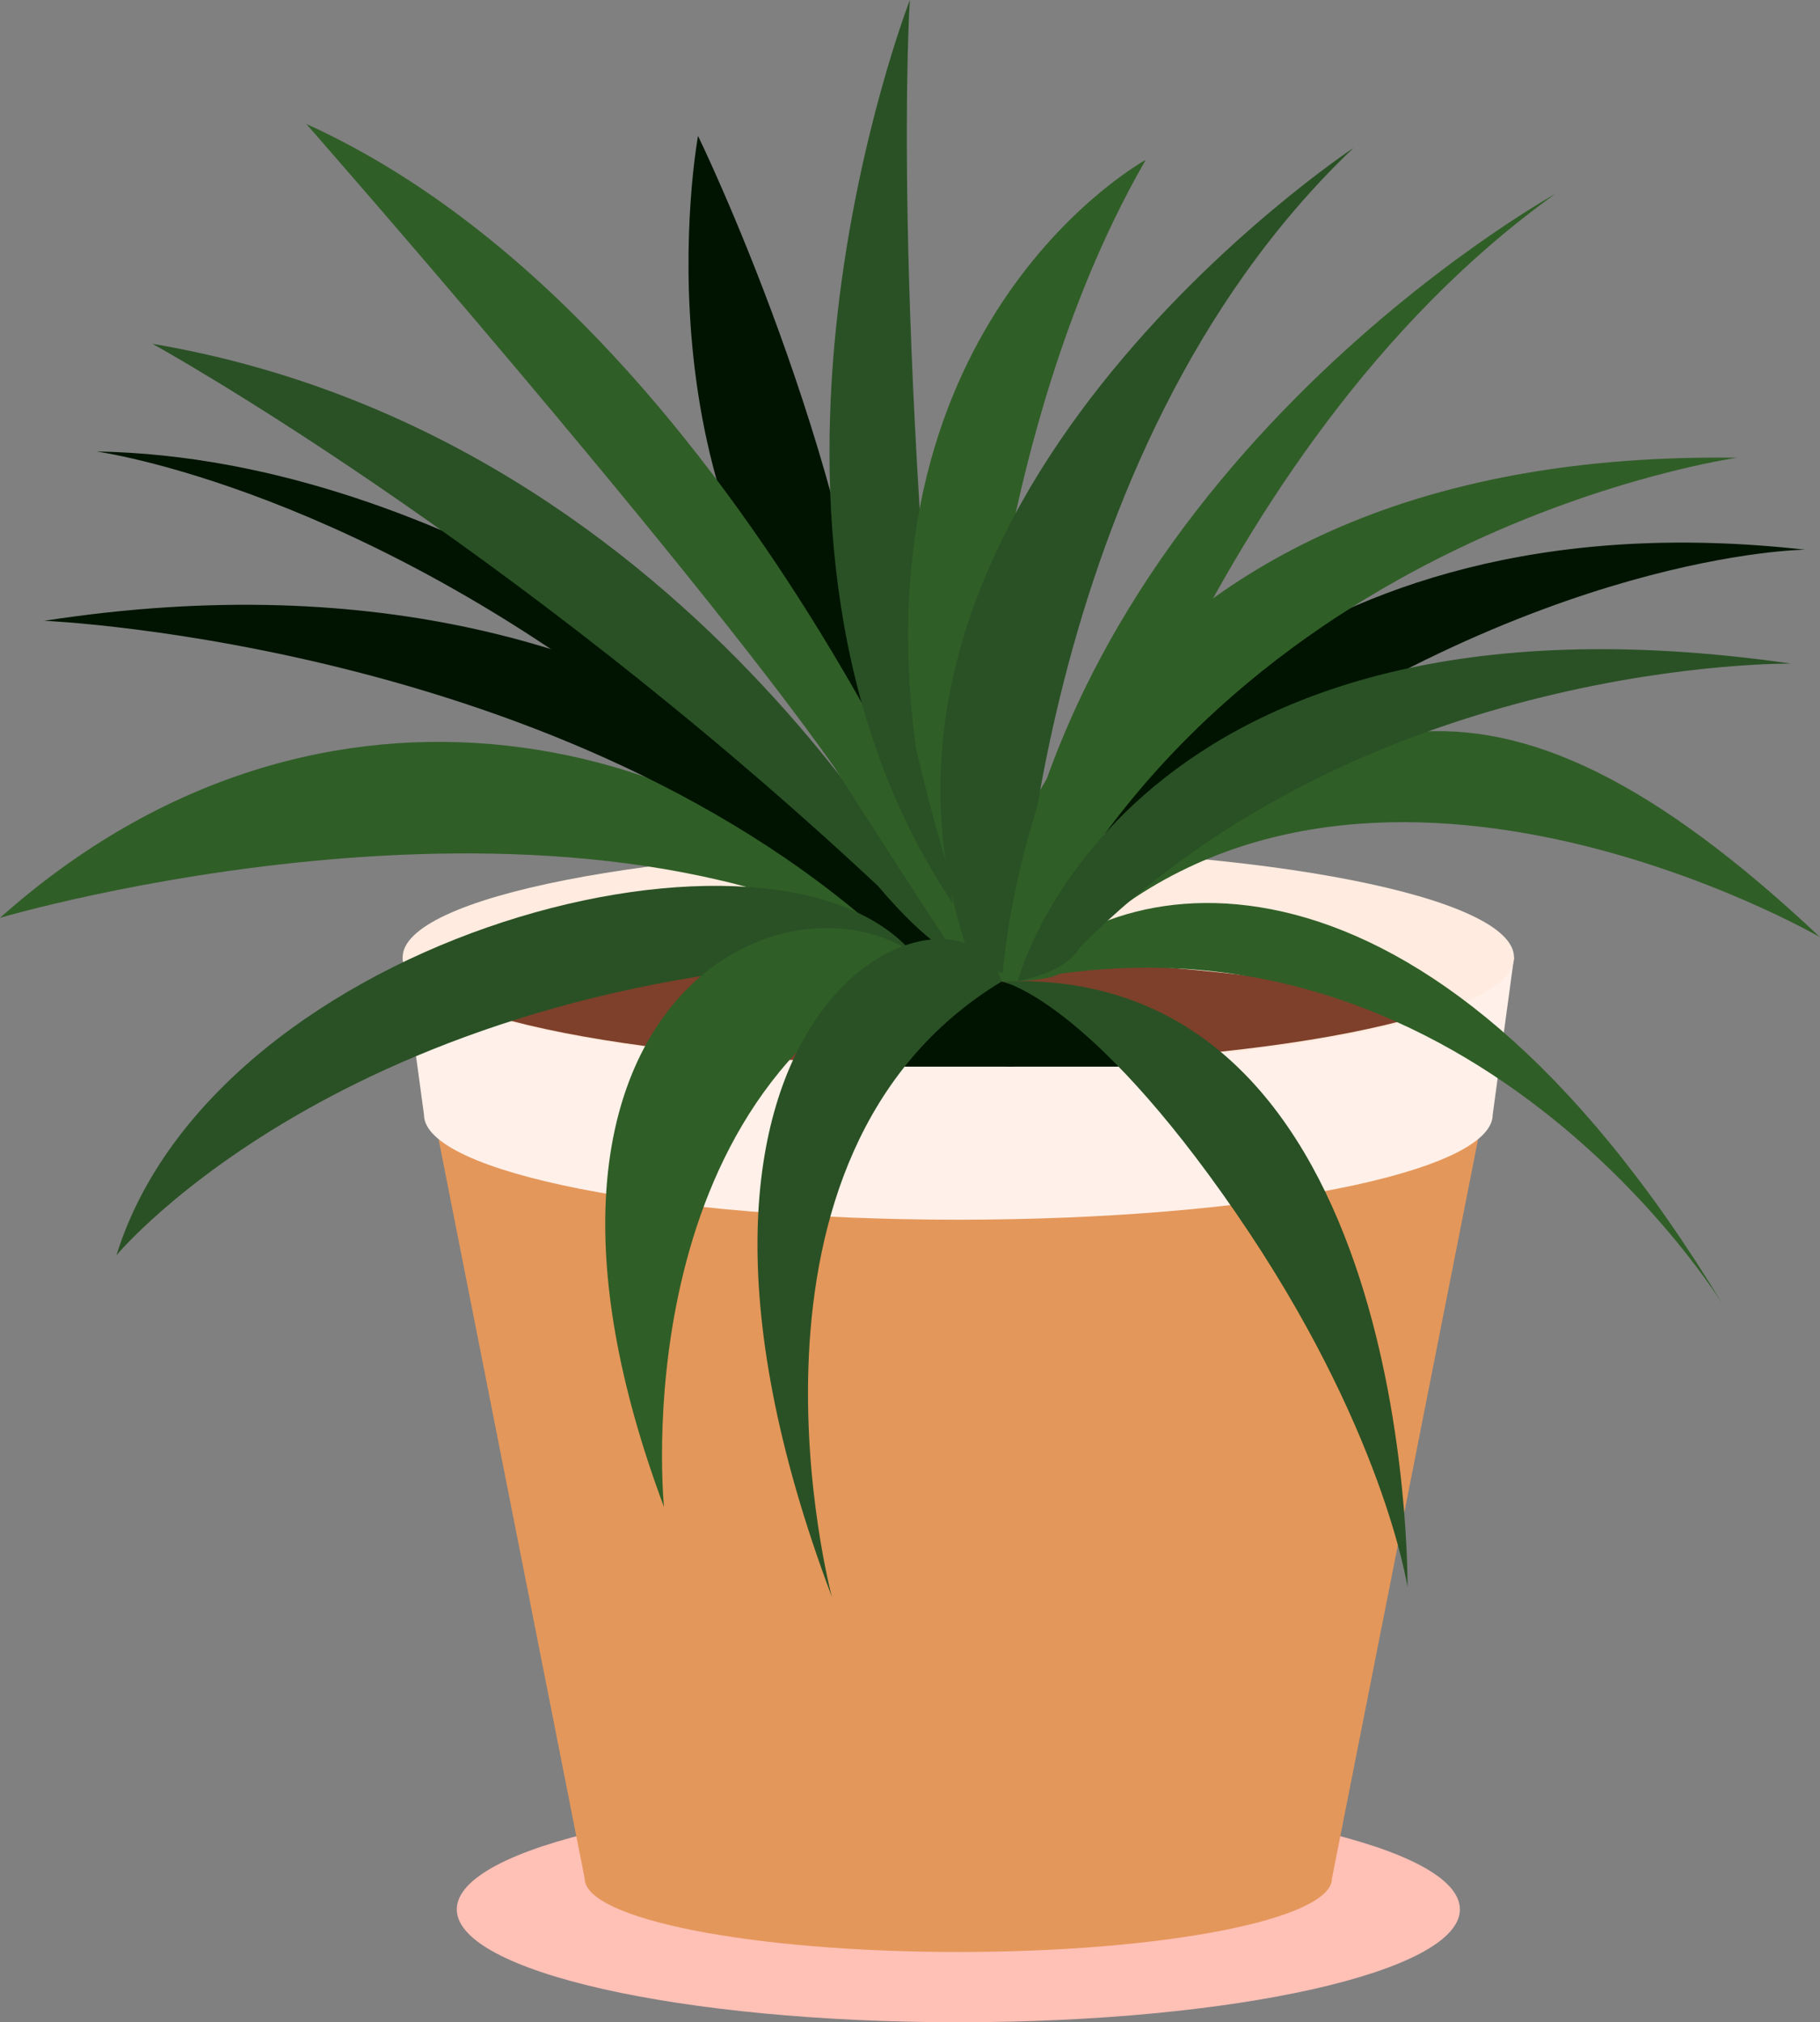 <?xml version="1.0" encoding="UTF-8" standalone="no"?>
<svg
   width="90.014pt"
   height="100pt"
   viewBox="0 0 90.014 100"
   version="1.1"
   id="svg341"
   sodipodi:docname="plant-3.svg"
   inkscape:version="1.3 (0e150ed6c4, 2023-07-21)"
   xmlns:inkscape="http://www.inkscape.org/namespaces/inkscape"
   xmlns:sodipodi="http://sodipodi.sourceforge.net/DTD/sodipodi-0.dtd"
   xmlns="http://www.w3.org/2000/svg"
   xmlns:svg="http://www.w3.org/2000/svg">
  <rect x="0" y="0" width="90.014" height="100" fill="#808080" stroke="none"/>
  <sodipodi:namedview
     id="namedview341"
     pagecolor="#ffffff"
     bordercolor="#000000"
     borderopacity="0.25"
     inkscape:showpageshadow="2"
     inkscape:pageopacity="0.0"
     inkscape:pagecheckerboard="0"
     inkscape:deskcolor="#d1d1d1"
     inkscape:document-units="pt"
     showgrid="false"
     inkscape:zoom="1.197"
     inkscape:cx="39.264829"
     inkscape:cy="63.492063"
     inkscape:window-width="1920"
     inkscape:window-height="1002"
     inkscape:window-x="-8"
     inkscape:window-y="-8"
     inkscape:window-maximized="1"
     inkscape:current-layer="svg341" />
  <defs
     id="defs64">
    <clipPath
       id="clip-0">
      <path
         clip-rule="nonzero"
         d="m 199,370 h 100 v 11 H 199 Z m 0,0"
         id="path1" />
    </clipPath>
    <clipPath
       id="clip-1">
      <path
         clip-rule="nonzero"
         d="m 199.125,370.574 c 0,5.395 22.242,9.77 49.676,9.77 27.438,0 49.676,-4.375 49.676,-9.77 0,-5.395 -22.238,-9.77 -49.676,-9.77 -27.434,0 -49.676,4.375 -49.676,9.77"
         id="path2" />
    </clipPath>
    <clipPath
       id="clip-2">
      <path
         clip-rule="nonzero"
         d="m 182,209 h 111 v 49 H 182 Z m 0,0"
         id="path3" />
    </clipPath>
    <clipPath
       id="clip-3">
      <path
         clip-rule="nonzero"
         d="m 198.043,52.789 c 0,0 -10.234,0 -19.543,11.656 -9.309,11.66 -8.676,7.266 -16.105,26.559 -7.434,19.289 -9.5,29.727 -10.25,40.934 -0.75,11.207 -2.719,15.168 1.418,34.895 4.137,19.723 3.828,19.277 8.938,29.555 5.113,10.277 2.914,22.754 6.398,31.855 3.484,9.105 9.734,7.477 10.793,17.098 1.062,9.625 7.785,11.098 16.957,11.715 9.168,0.613 13.785,8.086 22.867,4.941 9.082,-3.145 13.77,-32.406 13.77,-32.406 l -1.688,-10.453 c 0,0 3.055,10.453 10.91,15.406 7.855,4.953 14.258,21.418 26.484,22.234 12.227,0.82 8.766,-13.727 16.309,-19.367 7.543,-5.645 15.406,-26.27 9.25,-41.352 -6.152,-15.082 0.082,-26.664 -11.75,-38.512 -11.828,-11.852 -0.316,-25.41 -16.379,-40.473 -9,-8.449 -8.434,-16.941 -20.816,-25.617 -11.852,-8.305 -15.34,-38.852 -43.602,-38.855 -1.27,0 -2.586,0.062 -3.961,0.188"
         id="path4" />
    </clipPath>
    <clipPath
       id="clip-4">
      <path
         clip-rule="nonzero"
         d="m 169,197 h 128 v 34 H 169 Z m 0,0"
         id="path5" />
    </clipPath>
    <clipPath
       id="clip-5">
      <path
         clip-rule="nonzero"
         d="m 198.043,52.789 c 0,0 -10.234,0 -19.543,11.656 -9.309,11.66 -8.676,7.266 -16.105,26.559 -7.434,19.289 -9.5,29.727 -10.25,40.934 -0.75,11.207 -2.719,15.168 1.418,34.895 4.137,19.723 3.828,19.277 8.938,29.555 5.113,10.277 2.914,22.754 6.398,31.855 3.484,9.105 9.734,7.477 10.793,17.098 1.062,9.625 7.785,11.098 16.957,11.715 9.168,0.613 13.785,8.086 22.867,4.941 9.082,-3.145 13.77,-32.406 13.77,-32.406 l -1.688,-10.453 c 0,0 3.055,10.453 10.91,15.406 7.855,4.953 14.258,21.418 26.484,22.234 12.227,0.82 8.766,-13.727 16.309,-19.367 7.543,-5.645 15.406,-26.27 9.25,-41.352 -6.152,-15.082 0.082,-26.664 -11.75,-38.512 -11.828,-11.852 -0.316,-25.41 -16.379,-40.473 -9,-8.449 -8.434,-16.941 -20.816,-25.617 -11.852,-8.305 -15.34,-38.852 -43.602,-38.855 -1.27,0 -2.586,0.062 -3.961,0.188"
         id="path6" />
    </clipPath>
    <clipPath
       id="clip-6">
      <path
         clip-rule="nonzero"
         d="m 160,185 h 137 v 24 H 160 Z m 0,0"
         id="path7" />
    </clipPath>
    <clipPath
       id="clip-7">
      <path
         clip-rule="nonzero"
         d="m 198.043,52.789 c 0,0 -10.234,0 -19.543,11.656 -9.309,11.66 -8.676,7.266 -16.105,26.559 -7.434,19.289 -9.5,29.727 -10.25,40.934 -0.75,11.207 -2.719,15.168 1.418,34.895 4.137,19.723 3.828,19.277 8.938,29.555 5.113,10.277 2.914,22.754 6.398,31.855 3.484,9.105 9.734,7.477 10.793,17.098 1.062,9.625 7.785,11.098 16.957,11.715 9.168,0.613 13.785,8.086 22.867,4.941 9.082,-3.145 13.77,-32.406 13.77,-32.406 l -1.688,-10.453 c 0,0 3.055,10.453 10.91,15.406 7.855,4.953 14.258,21.418 26.484,22.234 12.227,0.82 8.766,-13.727 16.309,-19.367 7.543,-5.645 15.406,-26.27 9.25,-41.352 -6.152,-15.082 0.082,-26.664 -11.75,-38.512 -11.828,-11.852 -0.316,-25.41 -16.379,-40.473 -9,-8.449 -8.434,-16.941 -20.816,-25.617 -11.852,-8.305 -15.34,-38.852 -43.602,-38.855 -1.27,0 -2.586,0.062 -3.961,0.188"
         id="path8" />
    </clipPath>
    <clipPath
       id="clip-8">
      <path
         clip-rule="nonzero"
         d="m 151,159 h 142 v 26 H 151 Z m 0,0"
         id="path9" />
    </clipPath>
    <clipPath
       id="clip-9">
      <path
         clip-rule="nonzero"
         d="m 198.043,52.789 c 0,0 -10.234,0 -19.543,11.656 -9.309,11.66 -8.676,7.266 -16.105,26.559 -7.434,19.289 -9.5,29.727 -10.25,40.934 -0.75,11.207 -2.719,15.168 1.418,34.895 4.137,19.723 3.828,19.277 8.938,29.555 5.113,10.277 2.914,22.754 6.398,31.855 3.484,9.105 9.734,7.477 10.793,17.098 1.062,9.625 7.785,11.098 16.957,11.715 9.168,0.613 13.785,8.086 22.867,4.941 9.082,-3.145 13.77,-32.406 13.77,-32.406 l -1.688,-10.453 c 0,0 3.055,10.453 10.91,15.406 7.855,4.953 14.258,21.418 26.484,22.234 12.227,0.82 8.766,-13.727 16.309,-19.367 7.543,-5.645 15.406,-26.27 9.25,-41.352 -6.152,-15.082 0.082,-26.664 -11.75,-38.512 -11.828,-11.852 -0.316,-25.41 -16.379,-40.473 -9,-8.449 -8.434,-16.941 -20.816,-25.617 -11.852,-8.305 -15.34,-38.852 -43.602,-38.855 -1.27,0 -2.586,0.062 -3.961,0.188"
         id="path10" />
    </clipPath>
    <clipPath
       id="clip-10">
      <path
         clip-rule="nonzero"
         d="m 151,134 h 130 v 29 H 151 Z m 0,0"
         id="path11" />
    </clipPath>
    <clipPath
       id="clip-11">
      <path
         clip-rule="nonzero"
         d="m 198.043,52.789 c 0,0 -10.234,0 -19.543,11.656 -9.309,11.66 -8.676,7.266 -16.105,26.559 -7.434,19.289 -9.5,29.727 -10.25,40.934 -0.75,11.207 -2.719,15.168 1.418,34.895 4.137,19.723 3.828,19.277 8.938,29.555 5.113,10.277 2.914,22.754 6.398,31.855 3.484,9.105 9.734,7.477 10.793,17.098 1.062,9.625 7.785,11.098 16.957,11.715 9.168,0.613 13.785,8.086 22.867,4.941 9.082,-3.145 13.77,-32.406 13.77,-32.406 l -1.688,-10.453 c 0,0 3.055,10.453 10.91,15.406 7.855,4.953 14.258,21.418 26.484,22.234 12.227,0.82 8.766,-13.727 16.309,-19.367 7.543,-5.645 15.406,-26.27 9.25,-41.352 -6.152,-15.082 0.082,-26.664 -11.75,-38.512 -11.828,-11.852 -0.316,-25.41 -16.379,-40.473 -9,-8.449 -8.434,-16.941 -20.816,-25.617 -11.852,-8.305 -15.34,-38.852 -43.602,-38.855 -1.27,0 -2.586,0.062 -3.961,0.188"
         id="path12" />
    </clipPath>
    <clipPath
       id="clip-12">
      <path
         clip-rule="nonzero"
         d="m 151,112 h 119 v 34 H 151 Z m 0,0"
         id="path13" />
    </clipPath>
    <clipPath
       id="clip-13">
      <path
         clip-rule="nonzero"
         d="m 198.043,52.789 c 0,0 -10.234,0 -19.543,11.656 -9.309,11.66 -8.676,7.266 -16.105,26.559 -7.434,19.289 -9.5,29.727 -10.25,40.934 -0.75,11.207 -2.719,15.168 1.418,34.895 4.137,19.723 3.828,19.277 8.938,29.555 5.113,10.277 2.914,22.754 6.398,31.855 3.484,9.105 9.734,7.477 10.793,17.098 1.062,9.625 7.785,11.098 16.957,11.715 9.168,0.613 13.785,8.086 22.867,4.941 9.082,-3.145 13.77,-32.406 13.77,-32.406 l -1.688,-10.453 c 0,0 3.055,10.453 10.91,15.406 7.855,4.953 14.258,21.418 26.484,22.234 12.227,0.82 8.766,-13.727 16.309,-19.367 7.543,-5.645 15.406,-26.27 9.25,-41.352 -6.152,-15.082 0.082,-26.664 -11.75,-38.512 -11.828,-11.852 -0.316,-25.41 -16.379,-40.473 -9,-8.449 -8.434,-16.941 -20.816,-25.617 -11.852,-8.305 -15.34,-38.852 -43.602,-38.855 -1.27,0 -2.586,0.062 -3.961,0.188"
         id="path14" />
    </clipPath>
    <clipPath
       id="clip-14">
      <path
         clip-rule="nonzero"
         d="m 151,91 h 106 v 32 H 151 Z m 0,0"
         id="path15" />
    </clipPath>
    <clipPath
       id="clip-15">
      <path
         clip-rule="nonzero"
         d="m 198.043,52.789 c 0,0 -10.234,0 -19.543,11.656 -9.309,11.66 -8.676,7.266 -16.105,26.559 -7.434,19.289 -9.5,29.727 -10.25,40.934 -0.75,11.207 -2.719,15.168 1.418,34.895 4.137,19.723 3.828,19.277 8.938,29.555 5.113,10.277 2.914,22.754 6.398,31.855 3.484,9.105 9.734,7.477 10.793,17.098 1.062,9.625 7.785,11.098 16.957,11.715 9.168,0.613 13.785,8.086 22.867,4.941 9.082,-3.145 13.77,-32.406 13.77,-32.406 l -1.688,-10.453 c 0,0 3.055,10.453 10.91,15.406 7.855,4.953 14.258,21.418 26.484,22.234 12.227,0.82 8.766,-13.727 16.309,-19.367 7.543,-5.645 15.406,-26.27 9.25,-41.352 -6.152,-15.082 0.082,-26.664 -11.75,-38.512 -11.828,-11.852 -0.316,-25.41 -16.379,-40.473 -9,-8.449 -8.434,-16.941 -20.816,-25.617 -11.852,-8.305 -15.34,-38.852 -43.602,-38.855 -1.27,0 -2.586,0.062 -3.961,0.188"
         id="path16" />
    </clipPath>
    <clipPath
       id="clip-16">
      <path
         clip-rule="nonzero"
         d="m 162,77 h 82 v 31 h -82 z m 0,0"
         id="path17" />
    </clipPath>
    <clipPath
       id="clip-17">
      <path
         clip-rule="nonzero"
         d="m 198.043,52.789 c 0,0 -10.234,0 -19.543,11.656 -9.309,11.66 -8.676,7.266 -16.105,26.559 -7.434,19.289 -9.5,29.727 -10.25,40.934 -0.75,11.207 -2.719,15.168 1.418,34.895 4.137,19.723 3.828,19.277 8.938,29.555 5.113,10.277 2.914,22.754 6.398,31.855 3.484,9.105 9.734,7.477 10.793,17.098 1.062,9.625 7.785,11.098 16.957,11.715 9.168,0.613 13.785,8.086 22.867,4.941 9.082,-3.145 13.77,-32.406 13.77,-32.406 l -1.688,-10.453 c 0,0 3.055,10.453 10.91,15.406 7.855,4.953 14.258,21.418 26.484,22.234 12.227,0.82 8.766,-13.727 16.309,-19.367 7.543,-5.645 15.406,-26.27 9.25,-41.352 -6.152,-15.082 0.082,-26.664 -11.75,-38.512 -11.828,-11.852 -0.316,-25.41 -16.379,-40.473 -9,-8.449 -8.434,-16.941 -20.816,-25.617 -11.852,-8.305 -15.34,-38.852 -43.602,-38.855 -1.27,0 -2.586,0.062 -3.961,0.188"
         id="path18" />
    </clipPath>
    <clipPath
       id="clip-18">
      <path
         clip-rule="nonzero"
         d="m 171,62 h 63 v 24 h -63 z m 0,0"
         id="path19" />
    </clipPath>
    <clipPath
       id="clip-19">
      <path
         clip-rule="nonzero"
         d="m 198.043,52.789 c 0,0 -10.234,0 -19.543,11.656 -9.309,11.66 -8.676,7.266 -16.105,26.559 -7.434,19.289 -9.5,29.727 -10.25,40.934 -0.75,11.207 -2.719,15.168 1.418,34.895 4.137,19.723 3.828,19.277 8.938,29.555 5.113,10.277 2.914,22.754 6.398,31.855 3.484,9.105 9.734,7.477 10.793,17.098 1.062,9.625 7.785,11.098 16.957,11.715 9.168,0.613 13.785,8.086 22.867,4.941 9.082,-3.145 13.77,-32.406 13.77,-32.406 l -1.688,-10.453 c 0,0 3.055,10.453 10.91,15.406 7.855,4.953 14.258,21.418 26.484,22.234 12.227,0.82 8.766,-13.727 16.309,-19.367 7.543,-5.645 15.406,-26.27 9.25,-41.352 -6.152,-15.082 0.082,-26.664 -11.75,-38.512 -11.828,-11.852 -0.316,-25.41 -16.379,-40.473 -9,-8.449 -8.434,-16.941 -20.816,-25.617 -11.852,-8.305 -15.34,-38.852 -43.602,-38.855 -1.27,0 -2.586,0.062 -3.961,0.188"
         id="path20" />
    </clipPath>
    <clipPath
       id="clip-20">
      <path
         clip-rule="nonzero"
         d="m 301,245 h 125 v 11 H 301 Z m 0,0"
         id="path21" />
    </clipPath>
    <clipPath
       id="clip-21">
      <path
         clip-rule="nonzero"
         d="m 359.621,240.902 c -2.125,1.23 -4.004,0.871 -6.531,0.512 -5.172,-0.734 -13.055,-1.469 -31.254,11.406 0,0 -31.656,0.859 -40.164,4.344 -8.512,3.484 -21.105,11.988 -11.234,13.012 3.922,0.41 8.582,-0.895 13.633,-2.199 7.652,-1.973 16.199,-3.945 24.438,0.027 6.91,3.34 13.898,1.332 20.305,-0.676 6.262,-1.961 11.969,-3.922 16.512,-0.895 5.633,3.758 15.887,1.551 24.859,-0.66 5.664,-1.391 10.812,-2.785 13.969,-2.68 8.148,0.277 19.379,1.477 30.613,-5.93 11.234,-7.41 15.66,-2.023 9.191,-10.844 -6.469,-8.82 -21.988,-4.055 -31.246,-7.457 -3.48,-1.277 -8.102,-1.84 -12.859,-1.84 -7.91,0 -16.191,1.543 -20.23,3.879"
         id="path22" />
    </clipPath>
    <clipPath
       id="clip-22">
      <path
         clip-rule="nonzero"
         d="m 400,239 h 27 v 12 h -27 z m 0,0"
         id="path23" />
    </clipPath>
    <clipPath
       id="clip-23">
      <path
         clip-rule="nonzero"
         d="m 359.621,240.902 c -2.125,1.23 -4.004,0.871 -6.531,0.512 -5.172,-0.734 -13.055,-1.469 -31.254,11.406 0,0 -31.656,0.859 -40.164,4.344 -8.512,3.484 -21.105,11.988 -11.234,13.012 3.922,0.41 8.582,-0.895 13.633,-2.199 7.652,-1.973 16.199,-3.945 24.438,0.027 6.91,3.34 13.898,1.332 20.305,-0.676 6.262,-1.961 11.969,-3.922 16.512,-0.895 5.633,3.758 15.887,1.551 24.859,-0.66 5.664,-1.391 10.812,-2.785 13.969,-2.68 8.148,0.277 19.379,1.477 30.613,-5.93 11.234,-7.41 15.66,-2.023 9.191,-10.844 -6.469,-8.82 -21.988,-4.055 -31.246,-7.457 -3.48,-1.277 -8.102,-1.84 -12.859,-1.84 -7.91,0 -16.191,1.543 -20.23,3.879"
         id="path24" />
    </clipPath>
    <clipPath
       id="clip-24">
      <path
         clip-rule="nonzero"
         d="m 378,237 h 36 v 29 h -36 z m 0,0"
         id="path25" />
    </clipPath>
    <clipPath
       id="clip-25">
      <path
         clip-rule="nonzero"
         d="m 359.621,240.902 c -2.125,1.23 -4.004,0.871 -6.531,0.512 -5.172,-0.734 -13.055,-1.469 -31.254,11.406 0,0 -31.656,0.859 -40.164,4.344 -8.512,3.484 -21.105,11.988 -11.234,13.012 3.922,0.41 8.582,-0.895 13.633,-2.199 7.652,-1.973 16.199,-3.945 24.438,0.027 6.91,3.34 13.898,1.332 20.305,-0.676 6.262,-1.961 11.969,-3.922 16.512,-0.895 5.633,3.758 15.887,1.551 24.859,-0.66 5.664,-1.391 10.812,-2.785 13.969,-2.68 8.148,0.277 19.379,1.477 30.613,-5.93 11.234,-7.41 15.66,-2.023 9.191,-10.844 -6.469,-8.82 -21.988,-4.055 -31.246,-7.457 -3.48,-1.277 -8.102,-1.84 -12.859,-1.84 -7.91,0 -16.191,1.543 -20.23,3.879"
         id="path26" />
    </clipPath>
    <clipPath
       id="clip-26">
      <path
         clip-rule="nonzero"
         d="m 359,237 h 22 v 33 h -22 z m 0,0"
         id="path27" />
    </clipPath>
    <clipPath
       id="clip-27">
      <path
         clip-rule="nonzero"
         d="m 359.621,240.902 c -2.125,1.23 -4.004,0.871 -6.531,0.512 -5.172,-0.734 -13.055,-1.469 -31.254,11.406 0,0 -31.656,0.859 -40.164,4.344 -8.512,3.484 -21.105,11.988 -11.234,13.012 3.922,0.41 8.582,-0.895 13.633,-2.199 7.652,-1.973 16.199,-3.945 24.438,0.027 6.91,3.34 13.898,1.332 20.305,-0.676 6.262,-1.961 11.969,-3.922 16.512,-0.895 5.633,3.758 15.887,1.551 24.859,-0.66 5.664,-1.391 10.812,-2.785 13.969,-2.68 8.148,0.277 19.379,1.477 30.613,-5.93 11.234,-7.41 15.66,-2.023 9.191,-10.844 -6.469,-8.82 -21.988,-4.055 -31.246,-7.457 -3.48,-1.277 -8.102,-1.84 -12.859,-1.84 -7.91,0 -16.191,1.543 -20.23,3.879"
         id="path28" />
    </clipPath>
    <clipPath
       id="clip-28">
      <path
         clip-rule="nonzero"
         d="m 337,237 h 21 v 34 h -21 z m 0,0"
         id="path29" />
    </clipPath>
    <clipPath
       id="clip-29">
      <path
         clip-rule="nonzero"
         d="m 359.621,240.902 c -2.125,1.23 -4.004,0.871 -6.531,0.512 -5.172,-0.734 -13.055,-1.469 -31.254,11.406 0,0 -31.656,0.859 -40.164,4.344 -8.512,3.484 -21.105,11.988 -11.234,13.012 3.922,0.41 8.582,-0.895 13.633,-2.199 7.652,-1.973 16.199,-3.945 24.438,0.027 6.91,3.34 13.898,1.332 20.305,-0.676 6.262,-1.961 11.969,-3.922 16.512,-0.895 5.633,3.758 15.887,1.551 24.859,-0.66 5.664,-1.391 10.812,-2.785 13.969,-2.68 8.148,0.277 19.379,1.477 30.613,-5.93 11.234,-7.41 15.66,-2.023 9.191,-10.844 -6.469,-8.82 -21.988,-4.055 -31.246,-7.457 -3.48,-1.277 -8.102,-1.84 -12.859,-1.84 -7.91,0 -16.191,1.543 -20.23,3.879"
         id="path30" />
    </clipPath>
    <clipPath
       id="clip-30">
      <path
         clip-rule="nonzero"
         d="m 317,242 h 17 v 29 h -17 z m 0,0"
         id="path31" />
    </clipPath>
    <clipPath
       id="clip-31">
      <path
         clip-rule="nonzero"
         d="m 359.621,240.902 c -2.125,1.23 -4.004,0.871 -6.531,0.512 -5.172,-0.734 -13.055,-1.469 -31.254,11.406 0,0 -31.656,0.859 -40.164,4.344 -8.512,3.484 -21.105,11.988 -11.234,13.012 3.922,0.41 8.582,-0.895 13.633,-2.199 7.652,-1.973 16.199,-3.945 24.438,0.027 6.91,3.34 13.898,1.332 20.305,-0.676 6.262,-1.961 11.969,-3.922 16.512,-0.895 5.633,3.758 15.887,1.551 24.859,-0.66 5.664,-1.391 10.812,-2.785 13.969,-2.68 8.148,0.277 19.379,1.477 30.613,-5.93 11.234,-7.41 15.66,-2.023 9.191,-10.844 -6.469,-8.82 -21.988,-4.055 -31.246,-7.457 -3.48,-1.277 -8.102,-1.84 -12.859,-1.84 -7.91,0 -16.191,1.543 -20.23,3.879"
         id="path32" />
    </clipPath>
    <clipPath
       id="clip-32">
      <path
         clip-rule="nonzero"
         d="m 275,251 h 49 v 19 h -49 z m 0,0"
         id="path33" />
    </clipPath>
    <clipPath
       id="clip-33">
      <path
         clip-rule="nonzero"
         d="m 359.621,240.902 c -2.125,1.23 -4.004,0.871 -6.531,0.512 -5.172,-0.734 -13.055,-1.469 -31.254,11.406 0,0 -31.656,0.859 -40.164,4.344 -8.512,3.484 -21.105,11.988 -11.234,13.012 3.922,0.41 8.582,-0.895 13.633,-2.199 7.652,-1.973 16.199,-3.945 24.438,0.027 6.91,3.34 13.898,1.332 20.305,-0.676 6.262,-1.961 11.969,-3.922 16.512,-0.895 5.633,3.758 15.887,1.551 24.859,-0.66 5.664,-1.391 10.812,-2.785 13.969,-2.68 8.148,0.277 19.379,1.477 30.613,-5.93 11.234,-7.41 15.66,-2.023 9.191,-10.844 -6.469,-8.82 -21.988,-4.055 -31.246,-7.457 -3.48,-1.277 -8.102,-1.84 -12.859,-1.84 -7.91,0 -16.191,1.543 -20.23,3.879"
         id="path34" />
    </clipPath>
    <clipPath
       id="clip-34">
      <path
         clip-rule="nonzero"
         d="m 74,262 h 129 v 26 H 74 Z m 0,0"
         id="path35" />
    </clipPath>
    <clipPath
       id="clip-35">
      <path
         clip-rule="nonzero"
         d="m 139.918,260.07 c -8.512,3.535 -21.105,0.129 -38.125,6.598 -17.02,6.469 -20.766,11.367 -28.594,15.555 -7.828,4.188 8.852,8.273 29.273,7.594 20.426,-0.684 29.273,-3.066 38.805,-4.086 4.012,-0.43 7.543,0.59 11.582,1.609 5.555,1.398 12.066,2.797 22.117,0.434 17.363,-4.086 15.66,-12.594 34.043,-11.234 18.379,1.363 17.699,-6.125 8.848,-9.531 -8.848,-3.402 -24.168,1.02 -24.168,1.02 0,0 -6.469,0.344 -12.254,-4.762 -5.785,-5.109 -13.957,-2.723 -19.062,-2.043 -2.066,0.273 -4.742,-0.438 -7.766,-1.152 -2.562,-0.605 -5.379,-1.215 -8.273,-1.215 -2.121,0 -4.285,0.328 -6.426,1.215"
         id="path36" />
    </clipPath>
    <clipPath
       id="clip-36">
      <path
         clip-rule="nonzero"
         d="m 77,276 h 22 v 3 H 77 Z m 0,0"
         id="path37" />
    </clipPath>
    <clipPath
       id="clip-37">
      <path
         clip-rule="nonzero"
         d="m 139.918,260.07 c -8.512,3.535 -21.105,0.129 -38.125,6.598 -17.02,6.469 -20.766,11.367 -28.594,15.555 -7.828,4.188 8.852,8.273 29.273,7.594 20.426,-0.684 29.273,-3.066 38.805,-4.086 4.012,-0.43 7.543,0.59 11.582,1.609 5.555,1.398 12.066,2.797 22.117,0.434 17.363,-4.086 15.66,-12.594 34.043,-11.234 18.379,1.363 17.699,-6.125 8.848,-9.531 -8.848,-3.402 -24.168,1.02 -24.168,1.02 0,0 -6.469,0.344 -12.254,-4.762 -5.785,-5.109 -13.957,-2.723 -19.062,-2.043 -2.066,0.273 -4.742,-0.438 -7.766,-1.152 -2.562,-0.605 -5.379,-1.215 -8.273,-1.215 -2.121,0 -4.285,0.328 -6.426,1.215"
         id="path38" />
    </clipPath>
    <clipPath
       id="clip-38">
      <path
         clip-rule="nonzero"
         d="m 82,261 h 38 v 29 H 82 Z m 0,0"
         id="path39" />
    </clipPath>
    <clipPath
       id="clip-39">
      <path
         clip-rule="nonzero"
         d="m 139.918,260.07 c -8.512,3.535 -21.105,0.129 -38.125,6.598 -17.02,6.469 -20.766,11.367 -28.594,15.555 -7.828,4.188 8.852,8.273 29.273,7.594 20.426,-0.684 29.273,-3.066 38.805,-4.086 4.012,-0.43 7.543,0.59 11.582,1.609 5.555,1.398 12.066,2.797 22.117,0.434 17.363,-4.086 15.66,-12.594 34.043,-11.234 18.379,1.363 17.699,-6.125 8.848,-9.531 -8.848,-3.402 -24.168,1.02 -24.168,1.02 0,0 -6.469,0.344 -12.254,-4.762 -5.785,-5.109 -13.957,-2.723 -19.062,-2.043 -2.066,0.273 -4.742,-0.438 -7.766,-1.152 -2.562,-0.605 -5.379,-1.215 -8.273,-1.215 -2.121,0 -4.285,0.328 -6.426,1.215"
         id="path40" />
    </clipPath>
    <clipPath
       id="clip-40">
      <path
         clip-rule="nonzero"
         d="m 114,258 h 26 v 32 h -26 z m 0,0"
         id="path41" />
    </clipPath>
    <clipPath
       id="clip-41">
      <path
         clip-rule="nonzero"
         d="m 139.918,260.07 c -8.512,3.535 -21.105,0.129 -38.125,6.598 -17.02,6.469 -20.766,11.367 -28.594,15.555 -7.828,4.188 8.852,8.273 29.273,7.594 20.426,-0.684 29.273,-3.066 38.805,-4.086 4.012,-0.43 7.543,0.59 11.582,1.609 5.555,1.398 12.066,2.797 22.117,0.434 17.363,-4.086 15.66,-12.594 34.043,-11.234 18.379,1.363 17.699,-6.125 8.848,-9.531 -8.848,-3.402 -24.168,1.02 -24.168,1.02 0,0 -6.469,0.344 -12.254,-4.762 -5.785,-5.109 -13.957,-2.723 -19.062,-2.043 -2.066,0.273 -4.742,-0.438 -7.766,-1.152 -2.562,-0.605 -5.379,-1.215 -8.273,-1.215 -2.121,0 -4.285,0.328 -6.426,1.215"
         id="path42" />
    </clipPath>
    <clipPath
       id="clip-42">
      <path
         clip-rule="nonzero"
         d="m 138,258 h 28 v 32 h -28 z m 0,0"
         id="path43" />
    </clipPath>
    <clipPath
       id="clip-43">
      <path
         clip-rule="nonzero"
         d="m 139.918,260.07 c -8.512,3.535 -21.105,0.129 -38.125,6.598 -17.02,6.469 -20.766,11.367 -28.594,15.555 -7.828,4.188 8.852,8.273 29.273,7.594 20.426,-0.684 29.273,-3.066 38.805,-4.086 4.012,-0.43 7.543,0.59 11.582,1.609 5.555,1.398 12.066,2.797 22.117,0.434 17.363,-4.086 15.66,-12.594 34.043,-11.234 18.379,1.363 17.699,-6.125 8.848,-9.531 -8.848,-3.402 -24.168,1.02 -24.168,1.02 0,0 -6.469,0.344 -12.254,-4.762 -5.785,-5.109 -13.957,-2.723 -19.062,-2.043 -2.066,0.273 -4.742,-0.438 -7.766,-1.152 -2.562,-0.605 -5.379,-1.215 -8.273,-1.215 -2.121,0 -4.285,0.328 -6.426,1.215"
         id="path44" />
    </clipPath>
    <clipPath
       id="clip-44">
      <path
         clip-rule="nonzero"
         d="m 166,258 h 20 v 32 h -20 z m 0,0"
         id="path45" />
    </clipPath>
    <clipPath
       id="clip-45">
      <path
         clip-rule="nonzero"
         d="m 139.918,260.07 c -8.512,3.535 -21.105,0.129 -38.125,6.598 -17.02,6.469 -20.766,11.367 -28.594,15.555 -7.828,4.188 8.852,8.273 29.273,7.594 20.426,-0.684 29.273,-3.066 38.805,-4.086 4.012,-0.43 7.543,0.59 11.582,1.609 5.555,1.398 12.066,2.797 22.117,0.434 17.363,-4.086 15.66,-12.594 34.043,-11.234 18.379,1.363 17.699,-6.125 8.848,-9.531 -8.848,-3.402 -24.168,1.02 -24.168,1.02 0,0 -6.469,0.344 -12.254,-4.762 -5.785,-5.109 -13.957,-2.723 -19.062,-2.043 -2.066,0.273 -4.742,-0.438 -7.766,-1.152 -2.562,-0.605 -5.379,-1.215 -8.273,-1.215 -2.121,0 -4.285,0.328 -6.426,1.215"
         id="path46" />
    </clipPath>
    <clipPath
       id="clip-46">
      <path
         clip-rule="nonzero"
         d="m 183,269 h 41 v 7 h -41 z m 0,0"
         id="path47" />
    </clipPath>
    <clipPath
       id="clip-47">
      <path
         clip-rule="nonzero"
         d="m 139.918,260.07 c -8.512,3.535 -21.105,0.129 -38.125,6.598 -17.02,6.469 -20.766,11.367 -28.594,15.555 -7.828,4.188 8.852,8.273 29.273,7.594 20.426,-0.684 29.273,-3.066 38.805,-4.086 4.012,-0.43 7.543,0.59 11.582,1.609 5.555,1.398 12.066,2.797 22.117,0.434 17.363,-4.086 15.66,-12.594 34.043,-11.234 18.379,1.363 17.699,-6.125 8.848,-9.531 -8.848,-3.402 -24.168,1.02 -24.168,1.02 0,0 -6.469,0.344 -12.254,-4.762 -5.785,-5.109 -13.957,-2.723 -19.062,-2.043 -2.066,0.273 -4.742,-0.438 -7.766,-1.152 -2.562,-0.605 -5.379,-1.215 -8.273,-1.215 -2.121,0 -4.285,0.328 -6.426,1.215"
         id="path48" />
    </clipPath>
    <clipPath
       id="clip-48">
      <path
         clip-rule="nonzero"
         d="m 27,176 h 77 v 26 H 27 Z m 0,0"
         id="path49" />
    </clipPath>
    <clipPath
       id="clip-49">
      <path
         clip-rule="nonzero"
         d="M 72.211,129.676 H 30.109 c 0,0 -9.988,37.715 12.617,66.266 2.07,3.035 14.48,5.363 29.484,5.363 15.008,0 27.418,-2.328 29.484,-5.363 22.609,-28.551 12.617,-66.266 12.617,-66.266 z m 0,0"
         id="path50" />
    </clipPath>
    <clipPath
       id="clip-50">
      <path
         clip-rule="nonzero"
         d="m 61,152 h 56 v 50 H 61 Z m 0,0"
         id="path51" />
    </clipPath>
    <clipPath
       id="clip-51">
      <path
         clip-rule="nonzero"
         d="M 72.211,129.676 H 30.109 c 0,0 -9.988,37.715 12.617,66.266 2.07,3.035 14.48,5.363 29.484,5.363 15.008,0 27.418,-2.328 29.484,-5.363 22.609,-28.551 12.617,-66.266 12.617,-66.266 z m 0,0"
         id="path52" />
    </clipPath>
    <clipPath
       id="clip-52">
      <path
         clip-rule="nonzero"
         d="m 27,129 h 58 v 37 H 27 Z m 0,0"
         id="path53" />
    </clipPath>
    <clipPath
       id="clip-53">
      <path
         clip-rule="nonzero"
         d="M 72.211,129.676 H 30.109 c 0,0 -9.988,37.715 12.617,66.266 2.07,3.035 14.48,5.363 29.484,5.363 15.008,0 27.418,-2.328 29.484,-5.363 22.609,-28.551 12.617,-66.266 12.617,-66.266 z m 0,0"
         id="path54" />
    </clipPath>
    <clipPath
       id="clip-54">
      <path
         clip-rule="nonzero"
         d="m 64,129 h 53 v 58 H 64 Z m 0,0"
         id="path55" />
    </clipPath>
    <clipPath
       id="clip-55">
      <path
         clip-rule="nonzero"
         d="M 72.211,129.676 H 30.109 c 0,0 -9.988,37.715 12.617,66.266 2.07,3.035 14.48,5.363 29.484,5.363 15.008,0 27.418,-2.328 29.484,-5.363 22.609,-28.551 12.617,-66.266 12.617,-66.266 z m 0,0"
         id="path56" />
    </clipPath>
    <clipPath
       id="clip-56">
      <path
         clip-rule="nonzero"
         d="m 30,129 h 85 v 10 H 30 Z m 0,0"
         id="path57" />
    </clipPath>
    <clipPath
       id="clip-57">
      <path
         clip-rule="nonzero"
         d="m 30.109,129.676 c 0,4.953 18.852,8.965 42.102,8.965 23.254,0 42.102,-4.012 42.102,-8.965 0,-4.953 -18.848,-8.965 -42.102,-8.965 -23.25,0 -42.102,4.012 -42.102,8.965"
         id="path58" />
    </clipPath>
    <clipPath
       id="clip-58">
      <path
         clip-rule="nonzero"
         d="m 348,370 h 100 v 11 H 348 Z m 0,0"
         id="path59" />
    </clipPath>
    <clipPath
       id="clip-59">
      <path
         clip-rule="nonzero"
         d="m 348.477,370.574 c 0,5.395 22.242,9.77 49.676,9.77 27.438,0 49.676,-4.375 49.676,-9.77 0,-5.395 -22.238,-9.77 -49.676,-9.77 -27.434,0 -49.676,4.375 -49.676,9.77"
         id="path60" />
    </clipPath>
    <clipPath
       id="clip-60">
      <path
         clip-rule="nonzero"
         d="m 45,396 h 92 v 41 H 45 Z m 0,0"
         id="path61" />
    </clipPath>
    <clipPath
       id="clip-61">
      <path
         clip-rule="nonzero"
         d="m 45.512,396.609 v 53.93 c 0,4.938 20.344,8.938 45.445,8.938 25.098,0 45.445,-4 45.445,-8.938 v -53.93 z m 0,0"
         id="path62" />
    </clipPath>
    <clipPath
       id="clip-62">
      <path
         clip-rule="nonzero"
         d="m 45,396 h 92 v 10 H 45 Z m 0,0"
         id="path63" />
    </clipPath>
    <clipPath
       id="clip-63">
      <path
         clip-rule="nonzero"
         d="m 45.512,396.609 c 0,4.938 20.344,8.938 45.445,8.938 25.098,0 45.445,-4 45.445,-8.938 0,-4.934 -20.348,-8.938 -45.445,-8.938 -25.102,0 -45.445,4.004 -45.445,8.938"
         id="path64" />
    </clipPath>
  </defs>
  <path
     fill-rule="nonzero"
     fill="#ffc0b6"
     fill-opacity="1"
     d="m 22.592,94.418 c 0,3.082 11.106,5.582 24.805,5.582 13.701,0 24.807,-2.5 24.807,-5.582 0,-3.082 -11.106,-5.582 -24.807,-5.582 -13.699,0 -24.805,2.5 -24.805,5.582"
     id="path142"
     style="stroke-width:0.553" />
  <path
     fill-rule="nonzero"
     fill="#e4975a"
     fill-opacity="1"
     d="m 19.914,47.341 9.003,45.549 c 0,2.008 8.275,3.635 18.482,3.635 10.205,0 18.477,-1.627 18.477,-3.635 L 74.882,47.341 Z m 0,0"
     id="path143"
     style="stroke-width:0.553" />
  <path
     fill-rule="nonzero"
     fill="#fff0e9"
     fill-opacity="1"
     d="m 19.914,47.341 1.055,7.778 c 0,2.87 11.832,5.195 26.43,5.195 14.596,0 26.428,-2.325 26.428,-5.195 l 1.055,-7.778 z m 0,0"
     id="path144"
     style="stroke-width:0.553" />
  <path
     fill-rule="nonzero"
     fill="#ffebdf"
     fill-opacity="1"
     d="m 74.88,47.341 c 0,2.984 -12.303,5.405 -27.483,5.405 -15.177,0 -27.483,-2.42 -27.483,-5.405 0,-2.984 12.305,-5.405 27.483,-5.405 15.179,0 27.483,2.42 27.483,5.405"
     id="path145"
     style="stroke-width:0.553" />
  <g
     clip-path="url(#clip-58)"
     id="g147"
     transform="matrix(0.553,0,0,0.553,-172.876,-157.675)">
    <g
       clip-path="url(#clip-59)"
       id="g146">
      <path
         fill-rule="nonzero"
         fill="#7e402a"
         fill-opacity="1"
         d="m 447.828,380.691 c 0,5.395 -22.238,9.77 -49.676,9.77 -27.434,0 -49.676,-4.375 -49.676,-9.77 0,-5.395 22.242,-9.77 49.676,-9.77 27.438,0 49.676,4.375 49.676,9.77"
         id="path146" />
    </g>
  </g>
  <path
     fill-rule="nonzero"
     fill="#001401"
     fill-opacity="1"
     d="m 89.281,27.182 c 0,0 -13.243,0.097 -29.702,12.057 -7.142,3.283 -6.079,1.781 -6.079,1.781 0,0 9.39,-16.805 35.781,-13.837"
     id="path147"
     style="stroke-width:0.553" />
  <path
     fill-rule="nonzero"
     fill="#001401"
     fill-opacity="1"
     d="m 34.523,6.721 c 0,0 -3.561,19.309 8.893,29.963 C 42.234,22.536 34.523,6.721 34.523,6.721"
     id="path148"
     style="stroke-width:0.553" />
  <path
     fill-rule="nonzero"
     fill="#001401"
     fill-opacity="1"
     d="m 4.772,22.326 c 0,0 13.245,1.789 28.665,14.358 l 4.644,-0.607 c 0,0 -15.424,-13.451 -33.309,-13.751"
     id="path149"
     style="stroke-width:0.553" />
  <path
     fill-rule="nonzero"
     fill="#001401"
     fill-opacity="1"
     d="m 49.547,48.532 0.59,4.214 h -7.186 c 0,0 2.544,-4.214 6.596,-4.214"
     id="path150"
     style="stroke-width:0.553" />
  <path
     fill-rule="nonzero"
     fill="#001401"
     fill-opacity="1"
     d="m 55.181,50.211 0.143,2.535 h -5.578 l -0.199,-4.214 z m 0,0"
     id="path151"
     style="stroke-width:0.553" />
  <path
     fill-rule="nonzero"
     fill="#305e27"
     fill-opacity="1"
     d="m 0,45.387 c 0,0 28.178,-8.333 45.314,1.954 C 35.71,36.347 16.078,31.074 0,45.387"
     id="path152"
     style="stroke-width:0.553" />
  <path
     fill-rule="nonzero"
     fill="#001401"
     fill-opacity="1"
     d="m 2.189,30.698 c 0,0 27.119,1.126 43.124,17.064 2.085,0 3.443,-0.357 3.443,-0.357 0,0 -13.098,-21.881 -46.567,-16.707"
     id="path153"
     style="stroke-width:0.553" />
  <path
     fill-rule="nonzero"
     fill="#2a5125"
     fill-opacity="1"
     d="m 5.759,62.073 c 0,0 11.797,-14.242 39.554,-14.732 C 38.675,38.943 10.702,46.159 5.759,62.073"
     id="path154"
     style="stroke-width:0.553" />
  <path
     fill-rule="nonzero"
     fill="#305e27"
     fill-opacity="1"
     d="m 90.014,46.342 c 0,0 -22.694,-13.126 -36.963,0.508 C 64.962,34.595 73.635,30.91 90.014,46.342"
     id="path155"
     style="stroke-width:0.553" />
  <path
     fill-rule="nonzero"
     fill="#305e27"
     fill-opacity="1"
     d="m 85.921,22.635 c 0,0 -25.257,3.514 -35.582,25.877 -0.791,0.019 -2.373,0 -2.373,0 0,0 3.261,-26.372 37.955,-25.877"
     id="path156"
     style="stroke-width:0.553" />
  <path
     fill-rule="nonzero"
     fill="#2a5125"
     fill-opacity="1"
     d="m 7.54,17.001 c 0,0 17.49,9.625 35.878,26.804 2.57,3.045 3.979,3.536 3.979,3.536 0,0 -12.478,-25.695 -39.857,-30.34"
     id="path157"
     style="stroke-width:0.553" />
  <path
     fill-rule="nonzero"
     fill="#305e27"
     fill-opacity="1"
     d="m 15.149,6.129 c 0,0 18.594,21.181 26.099,31.785 4.266,6.689 6.148,9.491 6.148,9.491 h 1.359 c 0,0 -12.005,-31.481 -33.607,-41.277"
     id="path158"
     style="stroke-width:0.553" />
  <path
     fill-rule="nonzero"
     fill="#2a5125"
     fill-opacity="1"
     d="m 45,0 c 0,0 -10.215,26.244 2.107,44.652 C 44.013,14.529 45,0 45,0"
     id="path159"
     style="stroke-width:0.553" />
  <path
     fill-rule="nonzero"
     fill="#305e27"
     fill-opacity="1"
     d="m 56.664,7.907 c 0,0 -14.298,7.808 -11.35,29.157 1.794,7.588 2.652,8.424 2.652,8.424 0,0 -0.296,-21.965 8.698,-37.581"
     id="path160"
     style="stroke-width:0.553" />
  <path
     fill-rule="nonzero"
     fill="#2a5125"
     fill-opacity="1"
     d="m 66.944,7.313 c 0,0 -26.886,17.784 -18.979,40.028 l 2.373,1.171 c 0,0 0.592,-25.976 16.606,-41.199"
     id="path161"
     style="stroke-width:0.553" />
  <path
     fill-rule="nonzero"
     fill="#305e27"
     fill-opacity="1"
     d="m 76.926,9.587 c 0,0 -25.105,13.9 -27.379,38.945 4.262,0 2.965,-1.126 2.965,-1.126 0,0 6.721,-25.166 24.414,-37.819"
     id="path162"
     style="stroke-width:0.553" />
  <path
     fill-rule="nonzero"
     fill="#305e27"
     fill-opacity="1"
     d="m 32.842,74.527 c 0,0 -2.103,-20.414 12.921,-26.968 C 39.241,42.191 23.452,49.42 32.842,74.527"
     id="path163"
     style="stroke-width:0.553" />
  <path
     fill-rule="nonzero"
     fill="#2a5125"
     fill-opacity="1"
     d="m 41.145,78.975 c 0,0 -5.831,-21.844 8.402,-30.443 -1.949,-6.243 -19.571,0.789 -8.402,30.443"
     id="path164"
     style="stroke-width:0.553" />
  <path
     fill-rule="nonzero"
     fill="#2a5125"
     fill-opacity="1"
     d="m 49.547,48.532 c 0,0 4.251,0.815 11.564,11.428 7.315,10.613 8.502,18.521 8.502,18.521 0,0 0.35,-30.815 -20.066,-29.948"
     id="path165"
     style="stroke-width:0.553" />
  <path
     fill-rule="nonzero"
     fill="#305e27"
     fill-opacity="1"
     d="m 85.229,64.543 c 0,0 -12.552,-20.595 -34.891,-16.031 4.843,-5.615 20.064,-8.482 34.891,16.031"
     id="path166"
     style="stroke-width:0.553" />
  <path
     fill-rule="nonzero"
     fill="#2a5125"
     fill-opacity="1"
     d="m 88.589,32.816 c 0,0 -20.954,-0.298 -35.187,14.034 -0.67,1.264 -3.064,1.662 -3.064,1.662 0,0 5.238,-20.442 38.251,-15.696"
     id="path167"
     style="stroke-width:0.553" />
</svg>
